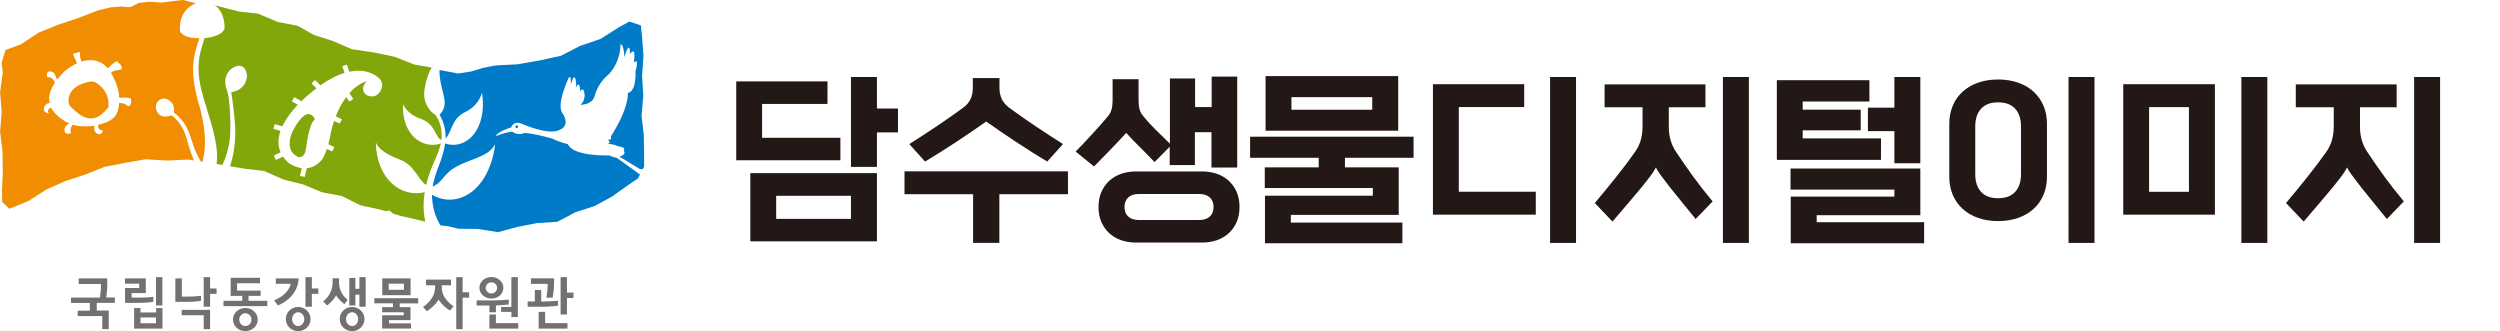 <?xml version="1.0" encoding="UTF-8"?>
<svg id="_레이어_1" data-name="레이어 1" xmlns="http://www.w3.org/2000/svg" viewBox="0 0 250.36 33.17">
  <defs>
    <style>
      .cls-1 {
        fill: #007bc7;
      }

      .cls-2 {
        fill: #727171;
      }

      .cls-3 {
        fill: #231815;
      }

      .cls-4 {
        fill: #82a70b;
      }

      .cls-5 {
        fill: #f18d00;
      }
    </style>
  </defs>
  <g>
    <path class="cls-5" d="M9.76,8.38c-.28-.24-.61-.38-1.75.11-1.3.56-1.31,1.87-.95,2.18.42.35,1.89,2.19,3.44.47.15-.16.26-.29.36-.39,0-.02,0-.04,0-.06.15-1.57-1.1-2.3-1.1-2.3ZM19.9,10.41c-.99-3.57-.48-4.91.07-6.58-.4,0-.63-.04-.91-.08-.72-.12-1.03-.57-1.03-.57-.12-1.38.45-2.14,1.01-2.54.13-.09.34-.22.58-.31l-1.31-.34-2.13.27-1.23-.09-1.07.13-.7.36-.32.06-.66-.07-1.14.09-1.21.29-1.97.76-2.02.67-1.98.8-1.79,1.18-1.54.57-.39,1.27.12.98-.27,1.98.16,1.97-.16,1.98.24,1.97.03,1.98-.08,1.99.02,1.09.71.69,1.91-.78,1.76-1.13,1.92-.86,1.99-.65,1.95-.78,2.07-.4,2.07-.36,2.12.13,2.1-.1.6.09c-.24-.56-.46-1.21-.66-1.97-.55-2.06-1.62-2.54-1.62-2.54-1.42.54-1.83-.91-1.31-1.43.18-.18.72-.54,1.33.12.31.33.31.78.25,1.01,1.21.94,1.47,1.81,1.99,3.4.17.54.43,1.05.72,1.52l.16.03c.43-1.65.29-3.46-.36-5.8ZM12.87,10.64c-.67-.4-.48-.27-.94-.33-.02.43-.12.99-.46,1.39-.16.19-.42.37-.73.51-.02,0-.04.02-.07.03,0,0-.01,0-.02,0-.02,0-.04.02-.07.03,0,0-.01,0-.01,0-.03,0-.06.02-.09.03,0,0,0,0,0,0-.03.01-.07.02-.1.04,0,0,0,0,0,0-.04.01-.08.03-.12.04h0s-.09.03-.14.04c0,0,0,0,0,0-.05.01-.1.03-.15.04,0,0,0,0,0,0-.05.01-.1.02-.15.04,0,0,0,0,0,0-.03.64.49.55.49.55-.12.52-.49.38-.49.38-.3-.12-.45-.35-.36-.85-.08.01-.15.02-.23.04,0,0-.02,0-.03,0-.07,0-.14.02-.21.02-.01,0-.03,0-.04,0-.16.01-.33.02-.5.01-.02,0-.04,0-.06,0-.07,0-.14,0-.22-.01-.01,0-.03,0-.04,0-.09,0-.17-.02-.26-.03-.02,0-.04,0-.06,0-.07-.01-.14-.02-.21-.04-.02,0-.05,0-.07-.01-.09-.02-.18-.04-.26-.07-.35.42-.15.85-.15.85-.42.17-.61-.07-.61-.07-.19-.49.15-.74.43-.91h0c-.07-.03-.14-.06-.21-.1,0,0,0,0,0,0-.07-.03-.14-.07-.2-.11,0,0,0,0-.01,0-.06-.04-.13-.08-.19-.12,0,0-.02-.01-.03-.02-.06-.04-.12-.08-.18-.12-.01,0-.02-.02-.04-.03-.06-.04-.11-.09-.16-.13-.02-.01-.03-.03-.05-.04-.05-.04-.1-.09-.15-.14-.02-.02-.04-.03-.05-.05-.05-.05-.09-.1-.14-.15-.02-.02-.03-.04-.05-.05-.06-.07-.13-.15-.19-.23-.03-.05-.06-.1-.09-.15-.03-.05-.05-.1-.07-.14-.53.16-.25.57-.25.57-.16,0-.42-.14-.46-.25-.14-.23.12-.82.55-.77-.17-.73.13-1.45.54-2.06-.02,0-.03-.02-.03-.02-.21-.62-.73-.51-.73-.51-.2-.49.18-.59.18-.59.62-.03.58.49.8.81.26-.32.52-.6.71-.8.03-.03.07-.06.1-.09.01-.01.02-.02.04-.03.02-.02.05-.04.07-.06.02-.02.04-.03.06-.04.02-.01.04-.03.05-.04.27-.2.6-.4.96-.56-.21-.43-.34-.73-.41-.94.23-.08.47-.15.71-.21-.05.65.08.74.16.98.57-.18,1.18-.22,1.73.02.32.12.62.33.89.65,1.09-1.08,1.02-.58,1.02-.58.49.29.35.68.35.68-.76.18-.68.07-1.06.35.56.95.81,1.79.83,2.5,1.26-.07,1.17.13,1.17.13.14.55-.23.73-.23.73Z"/>
    <path class="cls-4" d="M43.59,11.5h0c-.5-.29-1.31-1.22-1.07-2.6.16-.91.39-1.62.71-2.14l-1.71-.29-2.02-.79-2.1-.44-2.15-.31-1.98-.85-1.84-.59-1.61-.9-2.03-.4-1.94-.82-1.89-.21-2.46-.63c1.07.69.99,2.29.99,2.29-.1.38-.41.56-.74.7-.37.17-.86.26-1.27.3-.59,1.84-1,3.14.04,6.44.93,2.98,1.36,4.52,1.18,6.16l.57.1c.51-1.08.75-2.2.79-3.15.04-.97,0-3.18-.3-4.24-.35-.77-.3-1.83.6-2.36,1.06-.62,1.47.46,1.35,1.05-.17.85-.75,1.28-1.55,1.41.19,1.27.44,3.1.4,4.33-.03.98-.18,2.06-.53,3.09l1.45.24,1.99.24,1.93.85,1.96.49,1.87.78,2,.38,1.86.93,2.04.44.5.15.35-.07.12.08.24.22.78.24,2.04.47.43.12c-.15-.7-.24-1.62-.09-2.73.01-.08.02-.16.04-.24-2.29.59-4.82-1.21-4.91-4.99.15.35.53,1.04,2.44,1.74,1.43.53,1.85,2.1,2.61,2.53.18-.8.44-1.5.77-2.25.29-.65.56-1.27.7-1.9-1.86.62-3.94-.9-3.79-3.95.09.27.59,1.08,1.73,1.46,1.56.51,1.47,1.91,2.12,2.14,0-.08.02-.15.02-.23.07-1.46-.61-2.28-.64-2.3ZM37.99,9.27c-.49.66-1.23.28-1.23.28-.9-.6-.02-1.43-.02-1.43-.7.23-1.28.67-1.75,1.21l.39.58-.4.27-.31-.46c-.47.63-.81,1.32-1.04,1.93l.61.29-.21.44-.57-.27c-.21.62-.3,1.05-.3,1.05-.09.51-.18.93-.28,1.28l.6.29-.21.44-.53-.25c-.29.85-.54,1.12-.54,1.12-.48.54-1,.76-1.48.81l-.2.87-.48-.11.18-.77c-.77-.1-1.35-.55-1.35-.55-.22-.2-.39-.4-.53-.61l-.71.34-.21-.44.68-.33c-.31-.71-.25-1.44-.01-2.15l-.71-.19.13-.47.77.21c.39-.83,1-1.59,1.54-2.16l-.59-.33.24-.43.71.4c.45-.44.78-.7.78-.7.25-.22.49-.41.73-.59l-.49-.48.34-.35.55.53c.91-.64,1.71-1.03,2.41-1.24l-.22-.68.46-.15.23.71c2.05-.43,3.04.7,3.04.7.6.69-.02,1.39-.02,1.39ZM29.34,13.06s-1.04,1.97.53,2.66c0,0,.64.24.79-.93,0,0,.26-2.27.77-2.72.07-.06.12-.12.04-.27-.24-.38-.91-1.01-2.12,1.26Z"/>
    <path class="cls-1" d="M64.48,13.58l-.23-1.99.17-2-.12-2,.14-2-.15-2-.11-1.05-1.15-.38-1.02.55-1.85,1.18-2.07.71-1.95,1-2.15.46-2.15.38-2.17.11-1.26.24-1.28.38-1.26.19-1.86-.35c0,.51.06,1.08.23,1.75.38,1.44.37,1.73.09,2.33-.05.11-.19.29-.32.41.04.04.67.99.61,2.37.7-.73.55-1.97,1.99-2.66,1.18-.56,1.59-1.6,1.66-1.94.56,3.69-1.55,5.78-3.67,5.11l-.02-.06c-.1.84-.35,1.55-.66,2.35-.28.71-.48,1.37-.59,2.02,1.33-.62.85-1.49,3.44-2.49,1.63-.63,2.34-.89,2.82-1.76-.6,4.76-3.89,6.51-6.33,5.06,0,.16,0,.31.02.47.1,1.17.46,2.01.83,2.6l.73.08,1.1.26,1.92.02,2.01.32,1.96-.53,1.96-.38,2.03-.13,1.79-.95,1.92-.62,1.77-.96,1.64-1.17.95-.64.2-.39-.71-.52-1.62-1.16s-.47-.07-.75-.24c0,0-3.58.15-4.14-1.12,0,0-1.03-.26-1.45-.52,0,0-1.68-.52-2.89-.61,0,0-.6.33-1.23-.12-.31-.02-1.15.25-1.29.31-.14.06-.62.25-.13-.13.49-.39,1.31-.6,1.31-.6,0,0,.2-.72,1.06-.38,0,0,2.69,1.23,3.81.61,0,0,1.11-.34.26-1.69,0,0-.7-.55.65-3.57,0,0,.25-.27.19.7l.24-.64s.33-.36.3.96c0,0,.33-.87.42.39,0,0,.34-.64.43.4,0,0,0,.64-.43.94,0,0,1.08.04,1.4-.77,0,0,.26-1.28,1.29-2.14,0,0,1.24-1.01,1.33-3.06,0-.05-.02-.11.06-.08,0,0,.28.1.33,1.29,0,0,.52-1.93.57-.32,0,0,.63-.98.37.86,0,0,.57-.64.17.89,0,0,.13,1.97-.77,2.16,0,0,.19,1.39-1.71,4.36,0,0,.22.35-.29.31,0,0,.47.39-.11.41,0,0,.69,0,1.08.24,0,0,.88.06.62.43,0,0,.35.41-.43.62l2.07,1.25s.16-.02.28-.02l.12-.24v-1.11s-.03-2-.03-2ZM51.75,12.55c-.08,0-.14.06-.14.14s.06.14.14.14.14-.06.14-.14-.06-.14-.14-.14Z"/>
    <path class="cls-2" d="M21.04,27.75h-.64v2.97h.64v-1.29h.65v-.54h-.65v-1.14ZM18.2,31.57h2.2v1.39h.64v-1.93h-2.84v.54ZM15.62,31.29h-1.55v-.44h-.64v2.06h2.84v-2.06h-.64v.44ZM15.62,32.37h-1.55v-.58h1.55v.58ZM24.89,29.63h1.21v-.53h-2.36v-.73h2.3v-.55h-2.94v1.81h1.16v.49h-1.88v.54h4.39v-.54h-1.88v-.49ZM15.62,30.59h.64v-2.84h-.64v2.84ZM31.23,27.75h-.64v2.97h.64v-1.29h.65v-.54h-.65v-1.14ZM49.66,31.49h-.65v1.42h2.89v-.55h-2.24v-.87ZM50.18,31.23h1.03v.52h.65v-4h-.65v2.99h-1.03v.5ZM41.12,27.88h-2.84v1.68h2.84v-1.68ZM40.45,29.02h-1.52v-.61h1.52v.61ZM46.33,27.75h-.64v5.21h.64v-3.15h.65v-.54h-.65v-1.52ZM37.5,30.38h1.85v.38h-1.08v.51h2.16v.3h-2.16v1.33h2.89v-.52h-2.2v-.32h2.15v-1.3h-1.08v-.38h1.85v-.52h-4.39v.52ZM56.78,29.3v-1.55h-.64v3.74h.64v-1.65h.65v-.54h-.65ZM54.59,31.23h-.65v1.68h2.89v-.55h-2.24v-1.12ZM35.99,28.92h-.4v-1.09h-.61v2.76h.61v-1.09h.4v1.22h.63v-2.97h-.63v1.17ZM55.88,30.61v-.5s-.72.08-1.47.08h-.21v-1.15h-.64v1.15h-.72v.53h1.57c.76,0,1.47-.11,1.47-.11ZM20.13,30.12v-.5s-.6.08-1.24.08h-.68v-1.82h-.65v2.35h1.34c.64,0,1.24-.11,1.24-.11ZM15.36,30.22v-.5s-.6.08-1.24.08h-.94v-.45h1.42v-1.47h-2.08v.53h1.42v.43h-1.42v1.49h1.6c.64,0,1.24-.11,1.24-.11ZM54.72,29.81h.62s.14-.59.15-1.55h0v-.39h-2.32v.56h1.68c0,.75-.14,1.38-.14,1.38ZM49.21,29.9c.67,0,1.2-.48,1.2-1.08s-.54-1.08-1.2-1.08-1.2.48-1.2,1.08.54,1.08,1.2,1.08ZM49.21,28.27c.32,0,.57.25.57.56s-.26.56-.57.56-.57-.25-.57-.56.26-.56.57-.56ZM35.26,30.74c-.68,0-1.24.54-1.24,1.21s.55,1.21,1.24,1.21,1.24-.54,1.24-1.21-.55-1.21-1.24-1.21ZM35.26,32.65c-.34,0-.61-.31-.61-.69s.27-.69.61-.69.61.31.61.69-.27.69-.61.69ZM29.86,30.74c-.68,0-1.24.54-1.24,1.21s.55,1.21,1.24,1.21,1.24-.54,1.24-1.21-.55-1.21-1.24-1.21ZM29.86,32.65c-.34,0-.61-.31-.61-.69s.27-.69.61-.69.61.31.61.69-.27.69-.61.69ZM24.57,30.84c-.68,0-1.24.52-1.24,1.16s.55,1.16,1.24,1.16,1.24-.52,1.24-1.16-.55-1.16-1.24-1.16ZM24.57,32.65c-.34,0-.61-.29-.61-.64s.27-.64.61-.64.61.29.61.64-.27.64-.61.64ZM49.66,31.26v-.67c.69-.02,1.29-.1,1.29-.1v-.49s-.72.08-1.47.08h-1.75v.52h1.28v.67h.66ZM10.74,28.29v-.41h-2.86v.56h2.23v.11c0,.53-.06,1-.1,1.25h-2.9v.54h1.89v.77h-1.22v.54h2.46v1.31h.65v-1.86h-1.2v-.77h1.81v-.54h-.87c.05-.26.12-.79.12-1.51ZM29.91,27.88h-2.29v.54h1.5s-.15,1.04-1.67,1.66l.38.51s1.99-.71,2.08-2.71ZM34.49,30.46l.33-.44s-.87-.56-.87-1.76v-.39h-.64v.39c0,1.28-.95,1.92-.95,1.92l.4.41s.55-.38.9-1.01c0,0,.17.37.83.88ZM44.24,28.78v-.21h.93v-.57h-2.51v.57h.91v.21c0,1.23-1.21,1.96-1.21,1.96l.39.43s.79-.49,1.17-1.17c0,0,.38.64,1.14,1.1l.37-.43s-1.19-.68-1.19-1.89Z"/>
  </g>
  <g>
    <path class="cls-3" d="M84.17,16.05h-10.44v-7.9h9.14v2.26h-6.55v3.39h7.84v2.26ZM87.82,24.17h-12.68v-6.83h12.68v6.83ZM85.22,21.92v-2.31h-7.49v2.31h7.49ZM87.82,16.71h-2.6V7.71h2.6v3.16h2.11v2.39h-2.11v3.44Z"/>
    <path class="cls-3" d="M106.95,19.45h-6.87v4.87h-2.63v-4.87h-6.87v-2.29h16.37v2.29ZM104.88,16.18c-.59-.35-1.14-.69-1.66-1.02s-1.02-.65-1.5-.97c-.49-.32-.98-.65-1.46-.98-.48-.33-.98-.68-1.5-1.04-.51.36-1.01.71-1.5,1.04-.48.33-.97.66-1.46.98-.49.32-.99.64-1.51.97-.52.33-1.07.67-1.65,1.02l-1.58-1.75c.93-.59,1.87-1.2,2.82-1.84.95-.64,1.81-1.24,2.58-1.81.34-.25.58-.53.73-.85s.23-.68.23-1.11v-1h2.67v.98c0,.43.08.8.23,1.12.15.32.4.6.73.86.76.56,1.62,1.17,2.58,1.81s1.89,1.25,2.82,1.84l-1.58,1.75Z"/>
    <path class="cls-3" d="M123.88,16.78h-2.56v-3.54h-1.66v3.29h-2.52v-1.84l-1.52,1.54c-.5-.53-.98-1.01-1.43-1.46-.45-.44-.92-.93-1.41-1.46-.51.56-1.04,1.13-1.58,1.68-.54.56-1.08,1.12-1.64,1.68l-1.84-1.49c.25-.25.52-.53.81-.84s.58-.62.87-.94.57-.63.84-.93c.27-.3.5-.58.71-.83.18-.21.3-.44.37-.7.07-.25.1-.54.1-.87v-2.14h2.6v2.14c0,.33.03.62.1.87.07.26.19.49.37.69.36.45.77.9,1.23,1.35.46.45.94.92,1.44,1.41v-6.53h2.52v2.86h1.66v-3.05h2.56v9.07ZM113.76,24.29c-.54,0-1.04-.08-1.5-.24-.46-.16-.85-.4-1.19-.71-.33-.31-.59-.68-.78-1.12-.19-.44-.28-.93-.28-1.49s.09-1.05.28-1.49c.19-.44.45-.81.78-1.12.33-.31.73-.54,1.19-.71.46-.16.96-.24,1.5-.24h6.62c.54,0,1.04.08,1.5.24.46.16.85.4,1.19.71.33.31.59.68.78,1.12s.28.93.28,1.49-.09,1.05-.28,1.49-.45.81-.78,1.12c-.33.31-.73.54-1.19.71-.46.16-.96.24-1.5.24h-6.62ZM120.1,22.03c.45,0,.8-.11,1.05-.34.25-.23.38-.55.38-.96s-.13-.73-.38-.96c-.25-.23-.6-.34-1.05-.34h-6.06c-.45,0-.8.11-1.05.34-.25.23-.38.55-.38.96s.13.73.38.96c.25.23.6.34,1.05.34h6.06Z"/>
    <path class="cls-3" d="M140.45,24.36h-13.77v-4.76h10.8v-.77h-10.82v-2.07h5.4v-.96h-6.87v-2.11h16.37v2.11h-6.87v.96h5.38v4.76h-10.8v.77h11.17v2.07ZM140.02,13.09h-13.28v-5.47h13.28v5.47ZM137.42,10.99v-1.26h-8.09v1.26h8.09Z"/>
    <path class="cls-3" d="M153.81,21.5h-10.31v-13.07h9.14v2.29h-6.55v8.48h7.71v2.29ZM157.83,24.33h-2.6V7.71h2.6v16.61Z"/>
    <path class="cls-3" d="M169.8,21.92c-.63-.78-1.22-1.51-1.78-2.19-.56-.68-1.08-1.34-1.55-1.98-.13-.16-.24-.32-.35-.48-.11-.16-.2-.32-.29-.5-.19.35-.4.68-.64.98-.49.64-1.07,1.35-1.74,2.13-.67.78-1.33,1.55-1.97,2.31l-1.77-1.86c.74-.88,1.46-1.75,2.15-2.62.7-.87,1.33-1.71,1.89-2.51.24-.34.42-.71.55-1.13.12-.41.19-.88.19-1.39v-1.94h-3.8v-2.29h10.1v2.29h-3.67v1.94c0,.51.06.98.19,1.39.12.41.3.79.53,1.13.54.82,1.11,1.63,1.7,2.45.6.82,1.25,1.66,1.97,2.52l-1.71,1.77ZM175.14,24.33h-2.6V7.71h2.6v16.61Z"/>
    <path class="cls-3" d="M188.38,16.01h-10.44v-7.98h9.27v2.14h-6.68v.81h5.81v2.07h-5.81v.81h7.84v2.14ZM192.69,24.36h-13.36v-4.67h10.38v-.7h-10.4v-2.11h13v4.67h-10.38v.7h10.76v2.11ZM192.31,16.35h-2.6v-3.22h-2.65v-2.35h2.65v-3.07h2.6v8.63Z"/>
    <path class="cls-3" d="M204.99,17.72c0,.65-.12,1.25-.35,1.8-.23.55-.56,1.01-.99,1.4s-.94.69-1.54.9-1.27.32-2.01.32-1.41-.11-2.01-.32c-.6-.21-1.12-.51-1.54-.9-.43-.39-.76-.86-.99-1.4-.23-.55-.35-1.14-.35-1.8v-5.34c0-.65.12-1.25.35-1.8.23-.55.56-1.01.99-1.4.43-.39.94-.69,1.54-.9.6-.21,1.27-.32,2.01-.32s1.41.11,2.01.32,1.12.51,1.54.9.76.86.99,1.4c.23.55.35,1.14.35,1.8v5.34ZM197.81,17.44c0,.75.19,1.34.58,1.77s.96.64,1.71.64,1.32-.21,1.71-.64c.39-.43.58-1.02.58-1.77v-4.78c0-.75-.19-1.34-.58-1.77-.39-.43-.96-.64-1.71-.64s-1.32.21-1.71.64-.58,1.02-.58,1.77v4.78ZM209.75,24.33h-2.6V7.71h2.6v16.61Z"/>
    <path class="cls-3" d="M221.81,21.5h-9.18v-13.07h9.18v13.07ZM219.21,19.21v-8.48h-3.99v8.48h3.99ZM227.06,24.33h-2.6V7.71h2.6v16.61Z"/>
    <path class="cls-3" d="M239.02,21.92c-.63-.78-1.22-1.51-1.78-2.19-.56-.68-1.08-1.34-1.55-1.98-.13-.16-.24-.32-.35-.48-.11-.16-.2-.32-.29-.5-.19.35-.4.68-.64.98-.49.64-1.07,1.35-1.74,2.13-.67.78-1.33,1.55-1.97,2.31l-1.77-1.86c.74-.88,1.46-1.75,2.15-2.62s1.33-1.71,1.89-2.51c.24-.34.42-.71.55-1.13.12-.41.19-.88.19-1.39v-1.94h-3.8v-2.29h10.1v2.29h-3.67v1.94c0,.51.06.98.19,1.39.12.41.3.79.53,1.13.54.82,1.11,1.63,1.7,2.45.6.82,1.25,1.66,1.97,2.52l-1.71,1.77ZM244.36,24.33h-2.6V7.71h2.6v16.61Z"/>
  </g>
</svg>